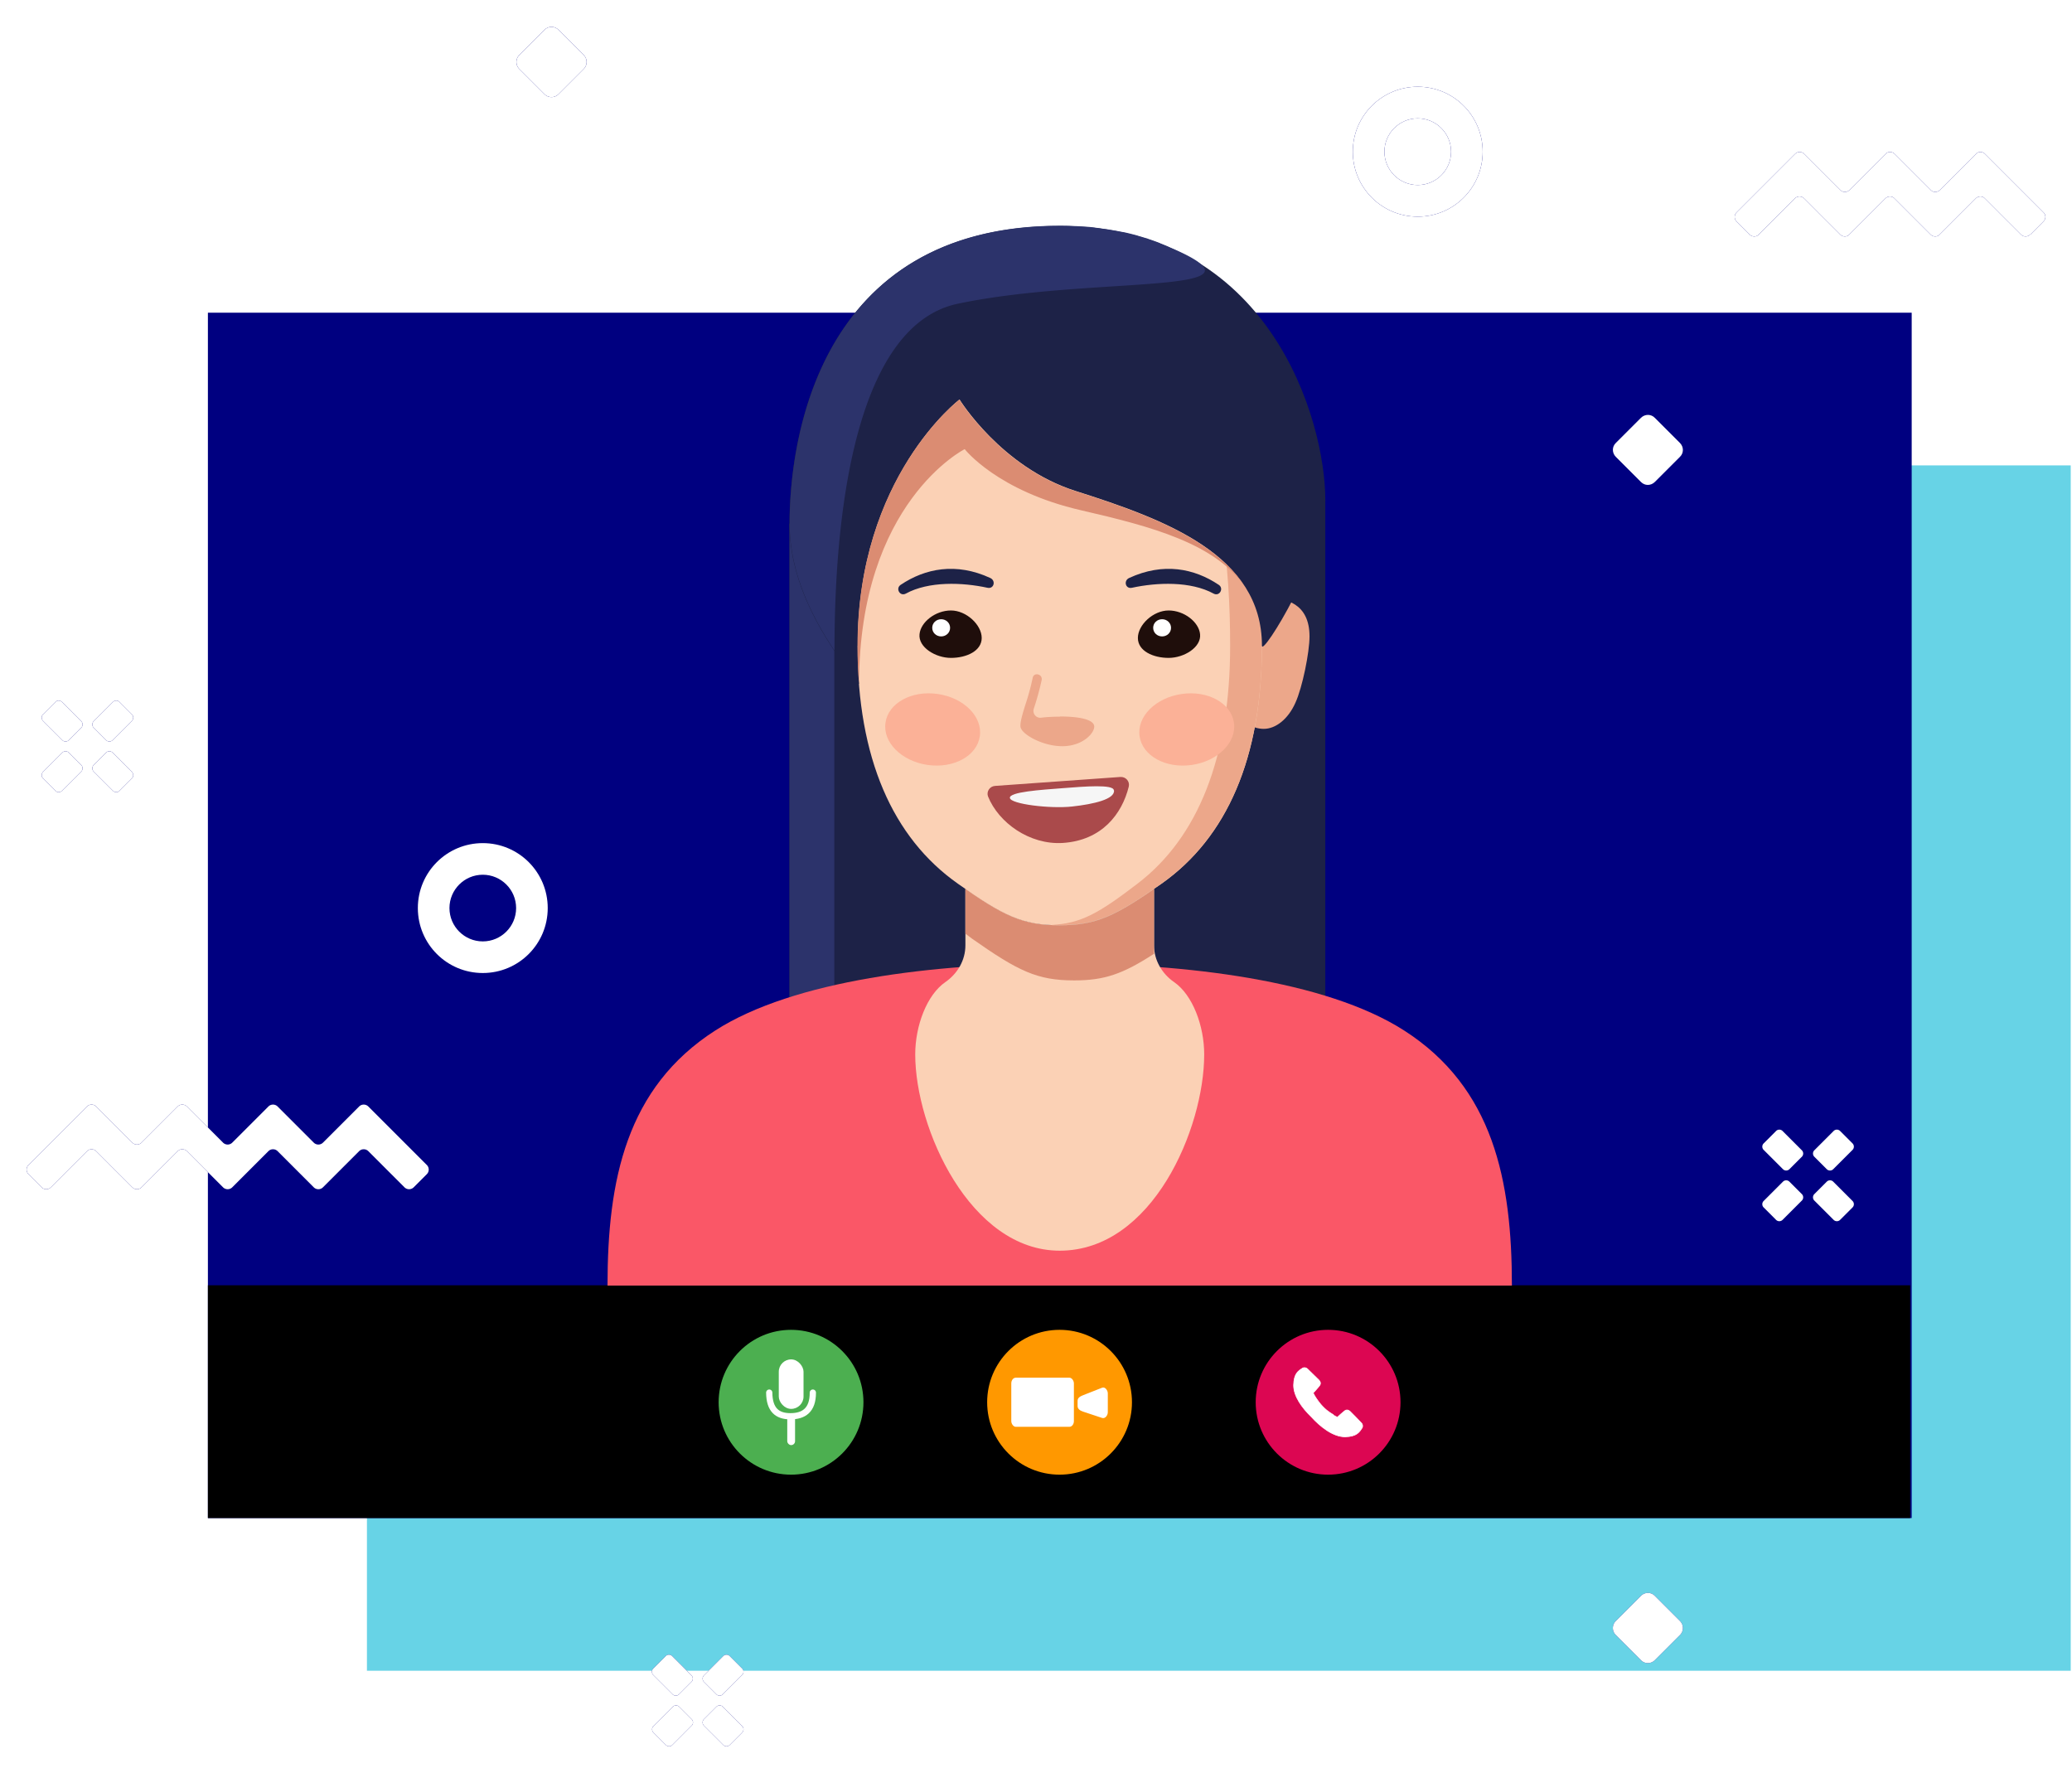 <svg xmlns="http://www.w3.org/2000/svg" xmlns:xlink="http://www.w3.org/1999/xlink" width="1157.76" height="990.72" viewBox="0 0 12060.19 10316.17" fill-rule="evenodd" image-rendering="optimizeQuality" shape-rendering="geometricPrecision" xmlns:v="https://vecta.io/nano"><defs><filter id="A" x="-.01" width="1.03" y="-.02" height="1.03" color-interpolation-filters="sRGB"><feGaussianBlur stdDeviation="64.52"/></filter><path id="B" d="M6484 8292c-107 0-194-87-194-194s87-194 194-194 194 87 194 194-87 194-194 194zm0-572c-209 0-378 169-378 378s169 378 378 378 378-169 378-378-169-378-378-378z"/><path id="C" d="M13452 5472l-146 146c-23 23-59 23-81 0l-146-146c-23-23-23-59 0-81l146-146c23-23 59-23 81 0l146 146c23 23 23 59 0 81z"/><path id="D" d="M7071 3215l-146 146a57.3 57.3 0 0 1-82 0l-146-146a57.3 57.3 0 0 1 0-82l146-146a57.3 57.3 0 0 1 82 0l146 146a57.3 57.3 0 0 1 0 82z"/><path id="E" d="M13452 12329l-146 146c-23 23-59 23-81 0l-146-146a57.3 57.3 0 0 1 0-82l146-146c23-23 59-23 81 0l146 146a57.3 57.3 0 0 1 0 82z"/><path id="F" d="M13939 9468l73-73a26.6 26.6 0 0 1 37 0l113 113a26.6 26.6 0 0 1 0 37l-73 73a26.6 26.6 0 0 1-37 0l-113-113a26.6 26.6 0 0 1 0-37z"/><path id="G" d="M14012 9913l-73-73a26.6 26.6 0 0 1 0-37l113-113a26.6 26.6 0 0 1 37 0l73 73a26.6 26.6 0 0 1 0 37l-113 113a26.6 26.6 0 0 1-37 0z"/><path id="H" d="M15492 4178l76-76c15-15 15-39 0-53l-340-340c-15-15-39-15-53 0l-210 210c-15 15-39 15-53 0l-210-210c-15-15-39-15-53 0l-210 210c-15 15-39 15-53 0l-210-210a38 38 0 0 0-54 0l-340 340c-15 15-15 39 0 53l76 76c15 15 39 15 53 0l210-210a38 38 0 0 1 54 0l210 210c15 15 39 15 53 0l210-210c15-15 39-15 53 0l210 210c15 15 39 15 53 0l210-210c15-15 39-15 53 0l210 210c15 15 39 15 53 0z"/><path id="I" d="M6082 9723l76-76a38 38 0 0 0 0-54l-340-340a38 38 0 0 0-54 0l-210 210a38 38 0 0 1-54 0l-210-210a38 38 0 0 0-54 0l-210 210a38 38 0 0 1-54 0l-210-210a38 38 0 0 0-54 0l-210 210a38 38 0 0 1-54 0l-210-210a38 38 0 0 0-54 0l-340 340a38 38 0 0 0 0 54l76 76a38 38 0 0 0 54 0l210-210a38 38 0 0 1 54 0l210 210a38 38 0 0 0 54 0l210-210a38 38 0 0 1 54 0l210 210a38 38 0 0 0 54 0l210-210a38 38 0 0 1 54 0l210 210a38 38 0 0 0 54 0l210-210a38 38 0 0 1 54 0l210 210a38 38 0 0 0 54 0z"/></defs><g fill-rule="nonzero"><path d="M12052.77 9721.53v-7015h-9917v7015z" fill="#67d3e6"/><path d="M1210.1 8832.88h9917v-7015h-9917z" fill="navy"/></g><path d="M1210.1 7478.23h9908.24V8832.9H1210.1z"/><g fill-rule="nonzero"><path d="M7714.1 6195.88h-3119v-3150l3119-138z" fill="#1d2247"/><path d="M4856.1 3033.88l-261 12v3150h261z" fill="#2c336b"/><path d="M8800.1 7479.88c0-612-108-1152-628-1485-456-292-1275-390-2004-390h0c-729 0-1548 98-2004 390-520 333-628 873-628 1485h5262z" fill="#fa5767"/><path d="M7009.1 6134.88c0 430-301 1142-841 1142-521 0-841-712-841-1142 0-168 68-347 175-421 71-49 117-127 117-214v-329c237 164 346 212 549 212s313-48 549-212v329c0 86 46 165 117 214 107 74 175 253 175 421z" fill="#fbd1b5"/><path d="M6717.1 5170.88v378c-182 118-288 155-465 155-215 0-325-54-593-242-14-10-27-20-40-30v-261c237 164 346 212 549 212s313-48 549-212z" fill="#db8c72"/><path d="M7120.1 3895.88c0-190 106-421 237-421s265 37 265 227c0 92-41 296-82 386-43 97-116 152-184 152-131 0-237-154-237-344z" fill="#eca78a"/><path d="M6168.1 1976.88h0c-924 0-1177 797-1177 1780 0 652 204 1116 584 1384 267 189 378 242 593 242h0c215 0 325-54 593-242 380-268 584-732 584-1384 0-983-252-1780-1177-1780z" fill="#fbd1b5"/><path d="M7340.1 3667.88a607.9 607.9 0 0 0-78-231c40 66 67 142 78 231z" fill="#29235c"/><path d="M6168.1 1976.88c-16 0-32 1-48 1 815 28 1040 813 1040 1778 0 652-188 1116-538 1384-227 174-331 233-502 241 16 1 31 1 48 1 215 0 325-54 593-242 380-268 584-732 584-1384 0-983-252-1780-1177-1780z" fill="#eca78a"/><path d="M4992.1 3755.88c0-983 593-1433 593-1433s242 394 674 532c525 167 1086 373 1086 901 0 68 369-528 369-848 0-463-322-1595-1546-1595-1419 0-1573 1271-1573 1733 0 350 193 672 405 933-6-72-9-145-9-222z" fill="#1d2247"/><path d="M5574.1 1765.88c-557 118-717 1091-717 2018-148-220-261-472-261-739 0-463 154-1733 1573-1733 20 0 40 0 60 1 18 1 35 1 52 2l45 3a487 487 0 0 1 55 6c12 1 24 3 36 5 10 1 20 3 29 4 14 2 29 5 43 7l48 9h1c16 3 32 7 48 11 15 4 29 7 43 12 2 1 5 1 7 2 11 3 23 7 34 10 4 1 8 2 12 4 14 5 27 9 40 14 11 4 23 8 33 13l22 9c10 4 20 8 30 13 90 38 148 69 179 95 198 163-731 90-1412 234z" fill="#2c336b"/><path d="M7256.1 3427.88c-170-267-561-367-963-460-489-112-678-356-678-356s-614 308-615 1367c-6-72-9-145-9-222 0-983 593-1433 593-1433s242 394 674 532c399 127 819 276 998 573z" fill="#db8c72"/><path d="M5792.1 4571.88c-32 2-52 34-41 62 61 151 240 282 435 270 229-15 345-170 384-328 7-30-17-58-49-56z" fill="#aa4a4b"/><path d="M6484.1 4597.88c6 51-116 80-244 94-127 14-358-14-362-50-4-35 179-47 310-57 128-10 291-23 295 12z" fill="#f6f6f6"/><path d="M5714.1 3710.88c0 76-89 116-179 116s-191-62-183-138c7-71 93-138 183-138s179 84 179 160z" fill="#1f0e0b"/><path d="M5426.1 3651.88c0 28 23 50 52 50s52-22 52-50-23-50-52-50-52 22-52 50z" fill="#fff"/><path d="M6623.1 3710.88c0 76 89 116 179 116s191-62 183-138c-7-71-93-138-183-138s-179 84-179 160z" fill="#1f0e0b"/><path d="M6712.1 3651.88c0 28 23 50 52 50s52-22 52-50-23-50-52-50-52 22-52 50z" fill="#fff"/><path d="M5764.1 3361.88c-199-92-379-56-522 40-31 21-4 69 30 51 133-73 329-66 476-34 37 8 50-41 16-57z" fill="#1d2247"/><path d="M6169.1 4168.88c-38 0-76 2-109 6-29 4-52-24-43-52 3-10 7-20 10-31a1601 1601 0 0 0 36-136c7-34-44-48-52-14-11 52-25 104-42 155-13 41-34 108-29 133 1 6 8 18 12 22 34 40 134 89 231 89 118 0 186-75 186-114 0-40-82-59-200-59z" fill="#eca78a"/><path d="M6572.1 3361.88c199-92 379-56 522 40 31 21 4 69-30 51-133-73-329-66-476-34-37 8-50-41-16-57z" fill="#1d2247"/><path d="M5154.1 4203.88c-17 114 93 224 245 246s288-53 304-167c17-114-93-224-245-246s-288 53-304 167zm2028 0c17 114-93 224-245 246s-288-53-304-167c-17-114 93-224 245-246s288 53 304 167z" fill="#fbb197"/></g><g transform="translate(-3673.9 -2815.12)" fill="navy" filter="url(#A)" fill-rule="nonzero"><use xlink:href="#B"/><use xlink:href="#B" x="5442" y="-4402"/><use xlink:href="#C"/><use xlink:href="#D"/><use xlink:href="#E"/><use xlink:href="#F"/><use xlink:href="#F" x="295" y="295"/><use xlink:href="#G"/><use xlink:href="#G" x="295" y="-295"/><use xlink:href="#F" x="-10015" y="-2497"/><use xlink:href="#F" x="-9720" y="-2202"/><use xlink:href="#G" x="-10015" y="-2497"/><use xlink:href="#G" x="-9720" y="-2792"/><use xlink:href="#F" x="-6463" y="3056"/><use xlink:href="#F" x="-6168" y="3351"/><use xlink:href="#G" x="-6462" y="3056"/><use xlink:href="#G" x="-6168" y="2761"/><use xlink:href="#H"/><use xlink:href="#I"/></g><g fill-rule="nonzero" fill="#fff"><use xlink:href="#B" x="-3673.9" y="-2815.12"/><use xlink:href="#B" x="1768.1" y="-7217.12"/><use xlink:href="#C" x="-3673.9" y="-2815.12"/><use xlink:href="#D" x="-3673.9" y="-2815.12"/><use xlink:href="#E" x="-3673.9" y="-2815.12"/><use xlink:href="#F" x="-3673.9" y="-2815.12"/><use xlink:href="#F" x="-3378.9" y="-2520.12"/><use xlink:href="#G" x="-3673.9" y="-2815.12"/><use xlink:href="#G" x="-3378.9" y="-3110.12"/><use xlink:href="#F" x="-13688.9" y="-5312.12"/><use xlink:href="#F" x="-13393.9" y="-5017.12"/><use xlink:href="#G" x="-13688.9" y="-5312.12"/><use xlink:href="#G" x="-13393.9" y="-5607.12"/><use xlink:href="#F" x="-10136.9" y="240.88"/><use xlink:href="#F" x="-9841.9" y="535.88"/><use xlink:href="#G" x="-10135.9" y="240.88"/><use xlink:href="#G" x="-9841.9" y="-54.12"/><use xlink:href="#H" x="-3673.9" y="-2815.12"/><use xlink:href="#I" x="-3673.9" y="-2815.12"/></g><g transform="matrix(.717 0 0 .717 -516.254 317.393)"><circle cx="11501.47" cy="10936.6" r="587.8" fill="#dc0652"/><path d="M11490.2 11001.15c-48.14-39.6-80.3-88.44-97.2-116.23l-12.6-23.77c4.4-4.73 38.02-40.72 52.6-60.25 18.3-24.52-8.23-46.67-8.23-46.67l-91.7-89.5c-17.02-14.84-36.6-6.6-36.6-6.6-35.77 23.1-72.85 43.2-75.08 139.85-.08 90.48 68.6 183.8 142.88 256.05 74.4 81.6 176.54 163.37 275.3 163.28 96.63-2.2 116.72-39.28 139.83-75.05 0 0 8.25-19.58-6.58-36.6-14.83-17.03-89.53-91.72-89.53-91.72s-22.13-26.55-46.66-8.22c-18.28 13.66-51.1 44.06-59 51.43.02.03-54.9-29.25-87.38-55.96z" fill="#fff" stroke="#fff" stroke-width="5.19"/></g><g transform="matrix(.717 0 0 .717 -864.726 317.393)"><circle r="587.8" cy="10936.6" cx="9807.49" fill="#ff9800"/><g fill="#fff" transform="matrix(4.008 0 0 4.008 12068.857 10509.084)"><rect ry="11.54" rx="9.09" height="99.47" width="126.82" y="56.94" x="-662"/><path d="M-516.16 92.25l38.13-15c5.95-2.34 11.54 5.15 11.54 11.54v38.13c0 6.4-5.47 13.55-11.54 11.54l-38.13-12.65c-6.07-2-11.54-5.15-11.54-11.54V103.8c0-6.4 5.6-9.2 11.54-11.54z"/></g></g><g transform="matrix(.717 0 0 .717 -1505.104 270.954)"><circle cx="8520.81" cy="11001.4" r="587.8" fill="#4caf50"/><g transform="matrix(5.062 0 0 5.062 9313.811 10472.213)"><g fill="#fff"><rect rx="19.84" height="79.38" width="39.69" y="35.82" x="-176.32"/><rect rx="6.25" height="51.13" width="12.51" y="122.13" x="-162.73"/></g><path stroke-width="10" stroke-linecap="round" stroke="#fff" fill="none" d="M-191.62 89.08c.18 27.5 12.7 37.94 33.92 37.94s36.12-9.5 36-37.94"/></g></g></svg>